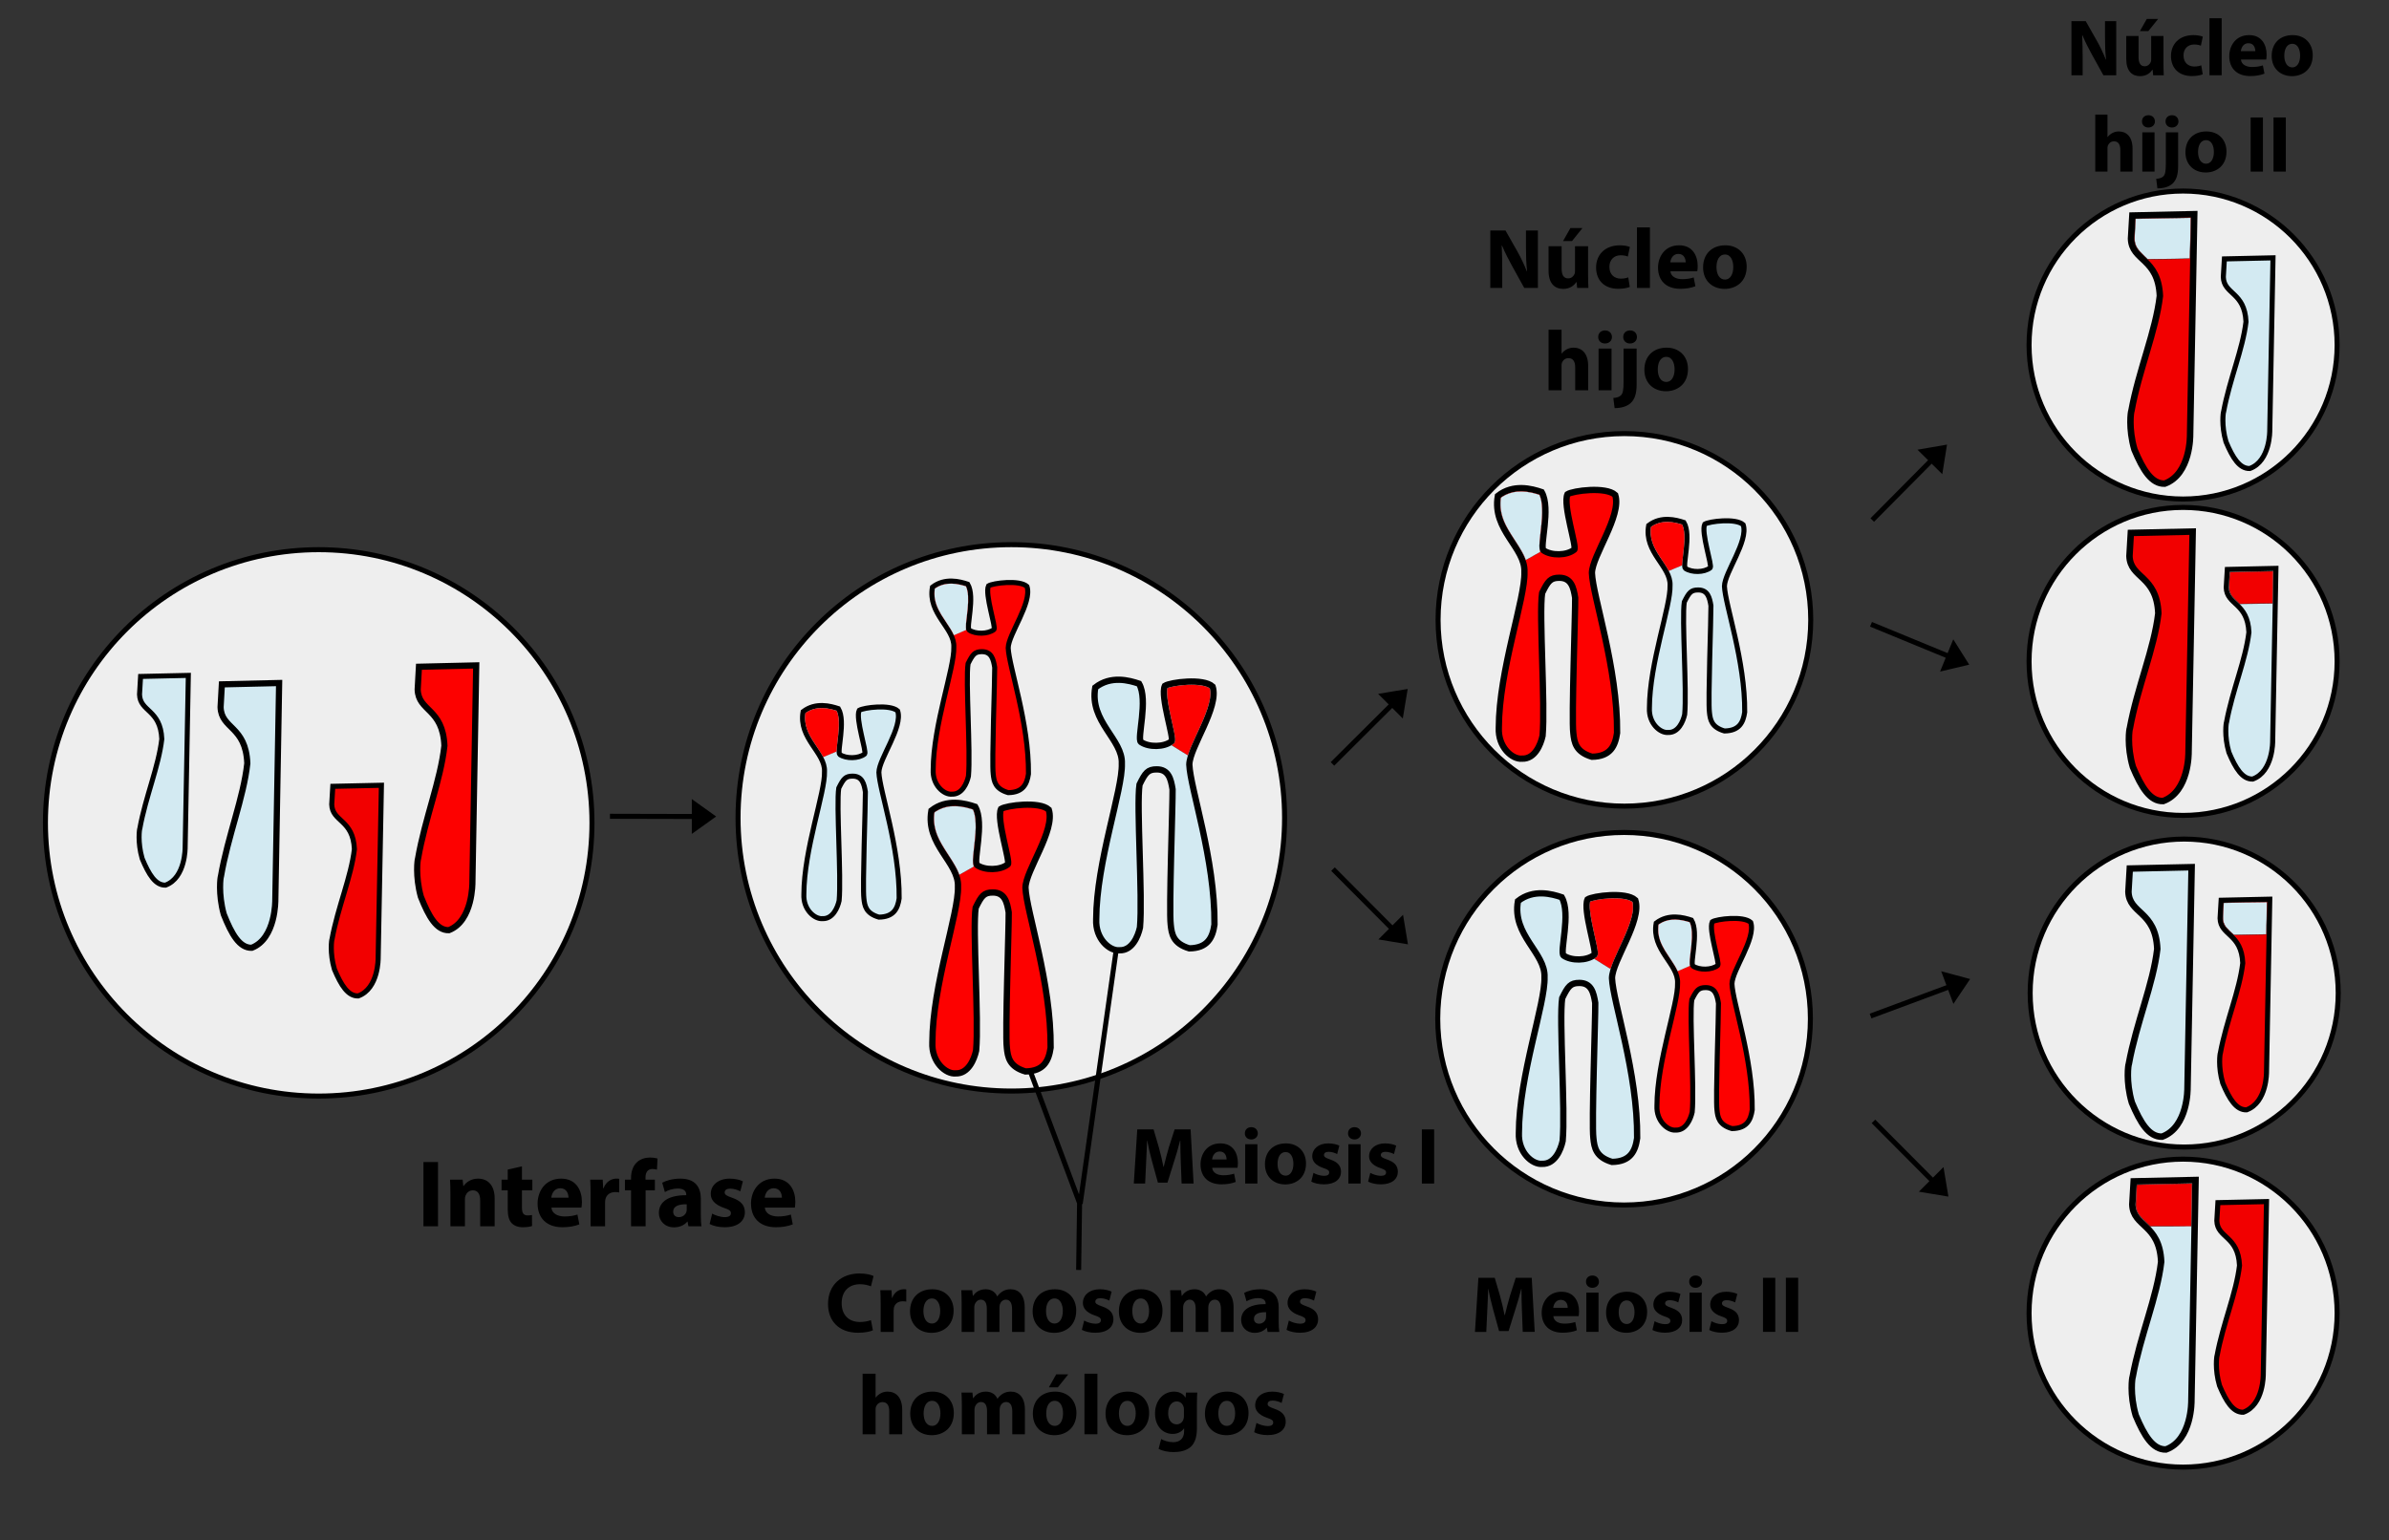 <?xml version="1.0" encoding="utf-8"?>
<!-- Generator: Adobe Illustrator 16.0.0, SVG Export Plug-In . SVG Version: 6.00 Build 0)  -->
<!DOCTYPE svg PUBLIC "-//W3C//DTD SVG 1.1//EN" "http://www.w3.org/Graphics/SVG/1.1/DTD/svg11.dtd">
<svg version="1.1"
	 id="svg2" xmlns:cc="http://creativecommons.org/ns#" xmlns:rdf="http://www.w3.org/1999/02/22-rdf-syntax-ns#" xmlns:svg="http://www.w3.org/2000/svg" xmlns:sodipodi="http://sodipodi.sourceforge.net/DTD/sodipodi-0.dtd" xmlns:inkscape="http://www.inkscape.org/namespaces/inkscape" xmlns:dc="http://purl.org/dc/elements/1.1/" sodipodi:docname="Meiosis_Overview.svg" inkscape:version="0.48+devel r9797" sodipodi:version="0.32" inkscape:output_extension="org.inkscape.output.svg.inkscape"
	 xmlns="http://www.w3.org/2000/svg" xmlns:xlink="http://www.w3.org/1999/xlink" x="0px" y="0px" width="476px" height="307px"
	 viewBox="-6.5 -5 476 307" enable-background="new -6.5 -5 476 307" xml:space="preserve">
<rect x="-6.5" y="-5" width="476" height="307" fill="#333333" stroke="none"/>
<defs>
	
	
		<inkscape:perspective  id="perspective9" inkscape:vp_y="0 : 1000 : 0" inkscape:vp_x="0 : 526.18109 : 1" sodipodi:type="inkscape:persp3d" inkscape:vp_z="744.09448 : 526.18109 : 1" inkscape:persp3d-origin="372.04724 : 350.78739 : 1">
		</inkscape:perspective>
	
		<inkscape:perspective  id="perspective3521" inkscape:vp_y="0 : 1000 : 0" inkscape:vp_x="0 : 526.18109 : 1" sodipodi:type="inkscape:persp3d" inkscape:vp_z="744.09448 : 526.18109 : 1" inkscape:persp3d-origin="372.04724 : 350.78739 : 1">
		</inkscape:perspective>
</defs>
<sodipodi:namedview  id="base" inkscape:guide-bbox="true" inkscape:current-layer="svg2" inkscape:window-y="26" inkscape:window-x="601" inkscape:pageopacity="0" inkscape:pageshadow="2" inkscape:window-width="1114" inkscape:window-height="936" showguides="true" inkscape:cy="134.03593" inkscape:cx="229.255" inkscape:zoom="1.9347826" showgrid="false" pagecolor="#ffffff" bordercolor="#666666" borderopacity="1.0" objecttolerance="10.0" gridtolerance="10.0" guidetolerance="10.0" inkscape:window-maximized="0">
	</sodipodi:namedview>
<path id="path2384" sodipodi:type="arc" sodipodi:ry="50.101105" sodipodi:rx="48.621323" sodipodi:cy="175.05699" sodipodi:cx="67.224266" fill="#EEEEEE" stroke="#000000" d="
	M111.448,159c0,30.071-24.377,54.448-54.448,54.448S2.552,189.071,2.552,159c0-30.071,24.377-54.448,54.448-54.448
	S111.448,128.929,111.448,159z"/>
<path id="path3158" sodipodi:type="arc" sodipodi:ry="50.101105" sodipodi:rx="48.621323" sodipodi:cy="175.05699" sodipodi:cx="67.224266" fill="#EEEEEE" stroke="#000000" d="
	M249.448,158c0,30.071-24.377,54.448-54.448,54.448c-30.071,0-54.448-24.377-54.448-54.448c0-30.071,24.377-54.448,54.448-54.448
	C225.071,103.552,249.448,127.929,249.448,158z"/>
<path id="path3160" sodipodi:nodetypes="ccccccccc" fill="#D3EAF2" stroke="#000000" d="M21.51,129.818l9.513-0.211l-0.634,34.247
	c0,0,0.106,6.077-3.911,7.557c-2.008,0.053-3.33-2.113-4.651-5.285c-0.955-3.279-0.528-5.972-0.476-5.972
	c1.178-6.447,3.752-12.366,4.387-17.863c-0.254-5.923-4.334-5.391-4.439-8.879L21.51,129.818z"/>
<path id="path3162" sodipodi:nodetypes="ccccccccc" fill="#F20000" stroke="#000000" stroke-width="1.011" d="M59.81,151.718
	l9.685-0.212l-0.646,34.396c0,0,0.108,6.105-3.981,7.592c-2.044,0.053-3.389-2.124-4.734-5.309
	c-0.972-3.295-0.538-5.998-0.484-5.998c1.199-6.477,3.82-12.422,4.466-17.942c-0.259-5.949-4.412-5.414-4.52-8.917L59.81,151.718z"
	/>
<path id="path3164" sodipodi:nodetypes="ccccccccc" fill="#FD0100" stroke="#000000" stroke-width="1.23" d="M76.974,127.882
	l11.411-0.267l-0.761,43.229c0,0,0.127,7.672-4.691,9.54c-2.409,0.066-3.994-2.669-5.579-6.671c-1.146-4.141-0.634-7.539-0.57-7.539
	c1.413-8.139,4.501-15.61,5.262-22.548c-0.305-7.477-5.198-6.805-5.325-11.208L76.974,127.882z"/>
<path id="path3166" sodipodi:nodetypes="ccccccccc" fill="#D3EAF2" stroke="#000000" stroke-width="1.23" d="M37.705,131.393
	l11.411-0.267l-0.761,43.229c0,0,0.127,7.671-4.691,9.539c-2.409,0.066-3.994-2.668-5.579-6.671
	c-1.146-4.142-0.634-7.538-0.571-7.538c1.413-8.139,4.501-15.611,5.262-22.549c-0.305-7.477-5.198-6.804-5.325-11.207
	L37.705,131.393z"/>
<g id="g3334">
	<path id="path3198" sodipodi:nodetypes="cccscccccccccccccc" fill="#D3EAF2" stroke="#000000" d="M153.516,136.829
		c2.487-1.918,5.456-1.121,7.026-0.598c1.524,2.581-0.374,8.615,0.299,9.156c1.271,0.859,3.737,0.822,4.933-0.111
		c0.471-0.369-1.868-7.063-1.083-8.708c0.896-0.559,6.166-1.233,7.661,0.112c1.08,3.259-3.699,9.535-3.737,12.258
		c0.135,3.674,4.148,14.873,4.036,25.112c-0.299,2.038-1.084,3.699-4.036,3.737c-2.577-0.748-2.84-2.242-2.99-3.737
		c-0.289-2.206,0.336-19.059,0.299-21.227c-0.262-1.614-0.635-3.139-2.542-3.139c-1.428,0-1.831,0.522-2.765,2.392
		c-0.508,3.318,0.523,17.564,0.075,22.422c-0.312,1.405-1.271,3.662-3.289,3.588c-1.566,0.154-3.887-1.794-3.737-4.858
		c0.021-8.995,4.26-20.329,4.111-24.44C157.967,144.966,152.544,142.21,153.516,136.829z"/>
	<path id="path3291" fill="#FD0100" stroke="#000000" stroke-width="0.019" d="M157.486,145.791
		c-0.024-0.044-0.102-0.18-0.172-0.304c-0.184-0.325-0.492-0.808-1.124-1.758c-0.815-1.225-1.092-1.677-1.407-2.296
		c-0.733-1.441-0.997-2.776-0.82-4.148c0.024-0.188,0.006-0.165,0.25-0.32c0.72-0.459,1.528-0.733,2.391-0.811
		c0.356-0.032,1.031-0.028,1.364,0.008c0.679,0.074,1.38,0.226,2.111,0.458l0.112,0.036l0.078,0.184
		c0.278,0.656,0.404,1.668,0.361,2.895c-0.03,0.842-0.068,1.275-0.252,2.867c-0.153,1.323-0.157,1.358-0.184,1.8l-0.022,0.371
		l-1.314,0.549c-0.723,0.303-1.317,0.551-1.321,0.551S157.511,145.834,157.486,145.791L157.486,145.791z"/>
</g>
<g id="g3329">
	<g id="g3210" transform="translate(-28.7,-0.747)">
		<path id="path3202" sodipodi:nodetypes="cccscccccccccccccc" fill="#D3EAF2" stroke="#000000" stroke-width="1.255" d="
			M240.428,132.765c3.087-2.435,6.772-1.423,8.721-0.759c1.891,3.275-0.464,10.936,0.371,11.622
			c1.577,1.091,4.639,1.044,6.123-0.142c0.585-0.467-2.319-8.966-1.345-11.053c1.113-0.71,7.653-1.566,9.509,0.142
			c1.34,4.137-4.592,12.104-4.638,15.56c0.167,4.664,5.148,18.88,5.009,31.878c-0.371,2.588-1.346,4.696-5.009,4.744
			c-3.199-0.949-3.525-2.847-3.711-4.744c-0.359-2.801,0.417-24.193,0.371-26.944c-0.325-2.05-0.789-3.985-3.154-3.985
			c-1.772,0-2.273,0.664-3.432,3.037c-0.63,4.213,0.649,22.295,0.092,28.462c-0.386,1.784-1.577,4.649-4.082,4.554
			c-1.944,0.197-4.824-2.276-4.639-6.166c0.025-11.42,5.288-25.807,5.103-31.024C245.952,143.094,239.222,139.596,240.428,132.765z"
			/>
	</g>
	<path id="path3311" fill="#FD0100" stroke="#000000" stroke-width="0.031" d="M228.547,144.523l-1.602-1.004l0.232-0.16
		c0.456-0.315,0.548-0.619,0.442-1.458c-0.074-0.582-0.222-1.315-0.735-3.625c-0.642-2.894-0.88-4.475-0.834-5.526
		c0.025-0.578,0.032-0.596,0.242-0.668c0.262-0.09,0.85-0.234,1.248-0.306c2.379-0.427,5.024-0.387,6.354,0.096
		c0.309,0.112,0.637,0.294,0.658,0.365c0.098,0.331,0.127,1.302,0.055,1.773c-0.182,1.176-0.537,2.353-1.201,3.987
		c-0.313,0.767-0.57,1.349-1.398,3.153c-1.025,2.239-1.486,3.325-1.738,4.102c-0.049,0.15-0.096,0.273-0.104,0.273
		C230.157,145.527,229.429,145.075,228.547,144.523L228.547,144.523z"/>
</g>
<g id="g3325">
	<path id="path3204" sodipodi:nodetypes="cccscccccccccccccc" fill="#FD0100" stroke="#000000" stroke-width="1.255" d="
		M179.083,156.553c3.086-2.436,6.772-1.423,8.72-0.759c1.892,3.275-0.464,10.937,0.371,11.622c1.577,1.091,4.639,1.044,6.123-0.143
		c0.585-0.467-2.319-8.965-1.345-11.053c1.113-0.71,7.654-1.565,9.509,0.143c1.339,4.137-4.592,12.104-4.639,15.56
		c0.167,4.663,5.149,18.88,5.01,31.878c-0.371,2.588-1.345,4.696-5.01,4.744c-3.198-0.949-3.525-2.847-3.711-4.744
		c-0.359-2.801,0.418-24.193,0.371-26.944c-0.325-2.05-0.789-3.985-3.154-3.985c-1.772,0-2.272,0.664-3.432,3.036
		c-0.63,4.214,0.649,22.296,0.093,28.463c-0.387,1.783-1.577,4.649-4.082,4.554c-1.944,0.197-4.824-2.277-4.639-6.166
		c0.025-11.42,5.288-25.807,5.103-31.025C184.606,166.882,177.877,163.384,179.083,156.553z"/>
	<path id="path3315" fill="#D3EAF2" stroke="#000000" stroke-width="0.031" d="M184.612,169.273
		c-0.019-0.049-0.069-0.18-0.112-0.292c-0.297-0.782-0.919-1.878-1.994-3.516c-1.219-1.856-1.805-2.882-2.212-3.875
		c-0.574-1.398-0.802-2.797-0.679-4.165c0.05-0.549,0.031-0.512,0.358-0.723c0.82-0.531,1.831-0.887,2.861-1.004
		c0.46-0.053,1.421-0.045,1.906,0.016c0.752,0.094,1.58,0.275,2.275,0.5c0.336,0.109,0.352,0.118,0.398,0.229
		c0.299,0.714,0.432,1.428,0.483,2.601c0.054,1.214-0.011,2.224-0.317,4.938c-0.265,2.339-0.281,3.063-0.083,3.554
		c0.036,0.09,0.06,0.17,0.053,0.177s-0.618,0.353-1.357,0.769c-0.739,0.417-1.39,0.785-1.445,0.818l-0.102,0.063L184.612,169.273z"
		/>
</g>
<g id="g3321">
	<path id="path3200" sodipodi:nodetypes="cccscccccccccccccc" fill="#FD0100" stroke="#000000" d="M179.284,112.021
		c2.487-1.918,5.456-1.121,7.025-0.598c1.524,2.58-0.374,8.615,0.299,9.156c1.271,0.859,3.737,0.822,4.933-0.112
		c0.471-0.368-1.869-7.063-1.084-8.707c0.896-0.56,6.167-1.233,7.661,0.112c1.079,3.259-3.7,9.536-3.737,12.257
		c0.135,3.674,4.148,14.874,4.036,25.113c-0.299,2.038-1.083,3.699-4.036,3.736c-2.577-0.747-2.84-2.242-2.99-3.736
		c-0.29-2.207,0.336-19.059,0.299-21.227c-0.262-1.614-0.635-3.139-2.541-3.139c-1.428,0-1.831,0.523-2.766,2.392
		c-0.507,3.319,0.523,17.564,0.075,22.421c-0.311,1.406-1.271,3.663-3.289,3.588c-1.566,0.155-3.886-1.793-3.737-4.857
		c0.021-8.996,4.26-20.33,4.111-24.44C183.734,120.158,178.313,117.402,179.284,112.021z"/>
	<path id="path3319" fill="#D3EAF2" stroke="#000000" stroke-width="0.016" d="M183.452,121.387
		c-0.287-0.606-0.582-1.093-1.471-2.426c-0.861-1.292-1.137-1.744-1.459-2.39c-0.452-0.906-0.689-1.656-0.806-2.547
		c-0.041-0.31-0.04-1.135,0-1.463c0.016-0.13,0.034-0.244,0.039-0.252c0.005-0.009,0.091-0.068,0.189-0.133
		c1.442-0.945,3.262-1.113,5.445-0.503c0.163,0.045,0.359,0.103,0.436,0.127l0.139,0.044l0.059,0.136
		c0.394,0.91,0.485,2.339,0.281,4.434c-0.034,0.352-0.094,0.879-0.21,1.859c-0.115,0.969-0.125,1.102-0.125,1.609
		c-0.001,0.399,0.003,0.475,0.027,0.561c0.016,0.055,0.022,0.104,0.016,0.111c-0.016,0.014-2.423,1.063-2.439,1.063
		C183.566,121.617,183.512,121.514,183.452,121.387L183.452,121.387z"/>
</g>
<path id="path3382" sodipodi:type="arc" sodipodi:ry="50.101105" sodipodi:rx="48.621323" sodipodi:cy="175.05699" sodipodi:cx="67.224266" fill="#EEEEEE" stroke="#000000" d="
	M354.281,118.54c0,20.503-16.621,37.124-37.124,37.124s-37.124-16.621-37.124-37.124c0-20.503,16.621-37.124,37.124-37.124
	S354.281,98.036,354.281,118.54z"/>
<g id="g3338" transform="translate(168.474,-37.104)">
	<path id="path3340" sodipodi:nodetypes="cccscccccccccccccc" fill="#D3EAF2" stroke="#000000" d="M153.516,136.829
		c2.487-1.918,5.456-1.121,7.025-0.598c1.524,2.58-0.373,8.615,0.299,9.156c1.271,0.859,3.737,0.822,4.934-0.112
		c0.471-0.368-1.869-7.063-1.084-8.707c0.896-0.56,6.166-1.233,7.661,0.112c1.079,3.258-3.7,9.535-3.737,12.257
		c0.135,3.674,4.148,14.873,4.036,25.113c-0.299,2.038-1.084,3.699-4.036,3.737c-2.576-0.748-2.84-2.242-2.99-3.737
		c-0.289-2.207,0.337-19.059,0.3-21.227c-0.262-1.614-0.636-3.139-2.542-3.139c-1.428,0-1.83,0.523-2.765,2.392
		c-0.508,3.318,0.522,17.563,0.075,22.422c-0.313,1.405-1.271,3.662-3.289,3.587c-1.566,0.155-3.887-1.793-3.736-4.858
		c0.02-8.996,4.26-20.33,4.109-24.44C157.967,144.966,152.545,142.21,153.516,136.829z"/>
	<path id="path3342" fill="#FD0100" stroke="#000000" stroke-width="0.019" d="M157.487,145.791
		c-0.025-0.044-0.103-0.181-0.172-0.304c-0.184-0.325-0.492-0.808-1.125-1.758c-0.814-1.225-1.092-1.677-1.406-2.296
		c-0.733-1.441-0.997-2.776-0.82-4.148c0.025-0.188,0.007-0.165,0.25-0.32c0.721-0.459,1.528-0.733,2.392-0.812
		c0.356-0.032,1.03-0.028,1.364,0.008c0.679,0.074,1.379,0.226,2.111,0.458l0.111,0.035l0.078,0.185
		c0.279,0.656,0.404,1.668,0.361,2.895c-0.029,0.842-0.067,1.275-0.252,2.867c-0.153,1.323-0.156,1.357-0.184,1.8l-0.021,0.371
		l-1.314,0.549c-0.723,0.302-1.317,0.549-1.321,0.549S157.511,145.835,157.487,145.791L157.487,145.791z"/>
</g>
<path id="path3384" sodipodi:type="arc" sodipodi:ry="50.101105" sodipodi:rx="48.621323" sodipodi:cy="175.05699" sodipodi:cx="67.224266" fill="#EEEEEE" stroke="#000000" d="
	M354.214,198.033c0,20.504-16.621,37.125-37.124,37.125s-37.124-16.621-37.124-37.125c0-20.502,16.621-37.123,37.124-37.123
	S354.214,177.531,354.214,198.033z"/>
<g id="g3344" transform="translate(144.206,66.954)">
	<path id="path3346" sodipodi:nodetypes="cccscccccccccccccc" fill="#FD0100" stroke="#000000" d="M179.284,112.021
		c2.487-1.919,5.456-1.121,7.025-0.599c1.524,2.58-0.373,8.615,0.299,9.156c1.271,0.859,3.737,0.822,4.934-0.112
		c0.471-0.368-1.869-7.063-1.084-8.707c0.896-0.56,6.166-1.233,7.661,0.112c1.079,3.258-3.7,9.535-3.737,12.258
		c0.135,3.674,4.148,14.873,4.036,25.112c-0.299,2.038-1.084,3.699-4.036,3.737c-2.576-0.748-2.84-2.242-2.99-3.737
		c-0.289-2.206,0.337-19.06,0.3-21.227c-0.262-1.614-0.636-3.14-2.542-3.14c-1.428,0-1.83,0.523-2.765,2.393
		c-0.508,3.318,0.522,17.563,0.075,22.422c-0.313,1.404-1.271,3.662-3.289,3.588c-1.566,0.154-3.887-1.794-3.737-4.858
		c0.021-8.995,4.261-20.329,4.11-24.44C183.735,120.158,178.312,117.403,179.284,112.021z"/>
	<path id="path3348" fill="#D3EAF2" stroke="#000000" stroke-width="0.016" d="M183.452,121.387
		c-0.287-0.606-0.582-1.093-1.471-2.426c-0.861-1.293-1.137-1.745-1.459-2.391c-0.453-0.906-0.689-1.656-0.807-2.547
		c-0.041-0.311-0.041-1.135,0-1.464c0.017-0.13,0.034-0.243,0.039-0.252c0.006-0.009,0.091-0.068,0.189-0.133
		c1.443-0.944,3.262-1.112,5.445-0.503c0.164,0.045,0.359,0.103,0.436,0.127l0.14,0.045l0.059,0.135
		c0.394,0.91,0.485,2.34,0.281,4.436c-0.034,0.352-0.094,0.879-0.21,1.859c-0.115,0.969-0.125,1.101-0.126,1.609
		c-0.001,0.398,0.003,0.474,0.028,0.561c0.016,0.055,0.021,0.104,0.016,0.11c-0.017,0.015-2.424,1.063-2.439,1.063
		C183.566,121.618,183.512,121.513,183.452,121.387L183.452,121.387z"/>
</g>
<g id="g3350" transform="translate(112.864,-62.722)">
	<path id="path3352" sodipodi:nodetypes="cccscccccccccccccc" fill="#FD0100" stroke="#000000" stroke-width="1.255" d="
		M179.083,156.553c3.087-2.435,6.772-1.423,8.721-0.759c1.892,3.275-0.464,10.936,0.371,11.622c1.577,1.091,4.638,1.044,6.122-0.142
		c0.586-0.467-2.318-8.966-1.345-11.053c1.112-0.71,7.653-1.565,9.509,0.143c1.34,4.136-4.592,12.104-4.639,15.559
		c0.168,4.664,5.149,18.88,5.01,31.878c-0.371,2.587-1.345,4.697-5.01,4.744c-3.198-0.949-3.525-2.846-3.711-4.744
		c-0.359-2.8,0.418-24.193,0.371-26.944c-0.324-2.049-0.788-3.985-3.154-3.985c-1.771,0-2.272,0.664-3.432,3.036
		c-0.631,4.213,0.649,22.295,0.093,28.462c-0.387,1.784-1.577,4.649-4.082,4.554c-1.944,0.196-4.824-2.277-4.639-6.167
		c0.025-11.419,5.288-25.806,5.103-31.024C184.607,166.882,177.877,163.384,179.083,156.553z"/>
	<path id="path3354" fill="#D3EAF2" stroke="#000000" stroke-width="0.031" d="M184.612,169.273
		c-0.019-0.049-0.069-0.18-0.112-0.292c-0.297-0.783-0.918-1.878-1.994-3.516c-1.219-1.856-1.805-2.882-2.213-3.875
		c-0.573-1.398-0.801-2.797-0.678-4.165c0.049-0.549,0.031-0.511,0.357-0.723c0.82-0.531,1.832-0.886,2.861-1.003
		c0.461-0.053,1.422-0.045,1.906,0.015c0.752,0.094,1.58,0.275,2.275,0.5c0.336,0.108,0.353,0.118,0.398,0.229
		c0.299,0.713,0.432,1.428,0.484,2.6c0.053,1.214-0.012,2.224-0.318,4.938c-0.264,2.339-0.281,3.064-0.082,3.554
		c0.036,0.09,0.061,0.169,0.053,0.176s-0.618,0.353-1.357,0.769c-0.738,0.417-1.389,0.785-1.445,0.818l-0.102,0.062L184.612,169.273
		z"/>
</g>
<g id="g3356" transform="translate(84.219,42.563)">
	<g id="g3358" transform="translate(-28.7,-0.747)">
		<path id="path3360" sodipodi:nodetypes="cccscccccccccccccc" fill="#D3EAF2" stroke="#000000" stroke-width="1.255" d="
			M240.428,132.766c3.087-2.436,6.772-1.423,8.721-0.759c1.892,3.275-0.464,10.936,0.371,11.621
			c1.577,1.092,4.638,1.045,6.122-0.142c0.586-0.468-2.318-8.966-1.345-11.054c1.112-0.709,7.653-1.564,9.509,0.143
			c1.34,4.137-4.592,12.104-4.639,15.561c0.168,4.663,5.149,18.88,5.01,31.877c-0.371,2.588-1.345,4.697-5.01,4.744
			c-3.198-0.949-3.525-2.846-3.711-4.744c-0.359-2.8,0.418-24.192,0.371-26.943c-0.324-2.05-0.788-3.985-3.154-3.985
			c-1.771,0-2.272,0.664-3.432,3.036c-0.631,4.213,0.649,22.295,0.093,28.463c-0.387,1.783-1.577,4.648-4.082,4.554
			c-1.944,0.196-4.824-2.277-4.639-6.167c0.025-11.419,5.288-25.807,5.103-31.024C245.952,143.095,239.222,139.597,240.428,132.766z
			"/>
	</g>
	<path id="path3362" fill="#FD0100" stroke="#000000" stroke-width="0.031" d="M228.547,144.523l-1.602-1.004l0.232-0.16
		c0.455-0.314,0.548-0.619,0.441-1.457c-0.074-0.582-0.223-1.314-0.734-3.625c-0.643-2.894-0.881-4.475-0.835-5.525
		c0.025-0.578,0.032-0.597,0.242-0.669c0.262-0.09,0.851-0.233,1.248-0.306c2.379-0.427,5.024-0.387,6.354,0.096
		c0.309,0.113,0.637,0.295,0.658,0.365c0.098,0.332,0.127,1.303,0.055,1.773c-0.182,1.176-0.537,2.354-1.201,3.987
		c-0.313,0.767-0.57,1.349-1.398,3.153c-1.025,2.238-1.486,3.325-1.738,4.102c-0.049,0.15-0.096,0.273-0.104,0.273
		S229.429,145.076,228.547,144.523L228.547,144.523z"/>
</g>
<path id="path3368" sodipodi:nodetypes="ccccc" fill="none" stroke="#000000" d="M198.668,208.182l9.934,26.588l-0.188,13.332
	 M208.729,234.9l7.146-50.4"/>
<path id="path3472" sodipodi:type="arc" sodipodi:ry="50.101105" sodipodi:rx="48.621323" sodipodi:cy="175.05699" sodipodi:cx="67.224266" fill="#EEEEEE" stroke="#000000" d="
	M459.161,126.82c0,16.949-13.74,30.689-30.689,30.689c-16.948,0-30.688-13.74-30.688-30.689s13.74-30.689,30.688-30.689
	C445.421,96.131,459.161,109.871,459.161,126.82z"/>
<path id="path3402" sodipodi:nodetypes="ccccccccc" inkscape:connector-curvature="0" fill="#F20000" stroke="#000000" stroke-width="1.29" d="
	M418.061,101.214l12.322-0.271l-0.821,43.999c0,0,0.137,7.808-5.066,9.709c-2.602,0.067-4.313-2.716-6.024-6.79
	c-1.236-4.214-0.684-7.672-0.615-7.672c1.525-8.284,4.86-15.889,5.682-22.95c-0.329-7.61-5.613-6.926-5.75-11.407L418.061,101.214z"
	/>
<path id="path3468" sodipodi:type="arc" sodipodi:ry="50.101105" sodipodi:rx="48.621323" sodipodi:cy="175.05699" sodipodi:cx="67.224266" fill="#EEEEEE" stroke="#000000" d="
	M459.161,256.708c0,16.949-13.74,30.688-30.689,30.688c-16.948,0-30.688-13.739-30.688-30.688s13.74-30.689,30.688-30.689
	C445.421,226.019,459.161,239.759,459.161,256.708z"/>
<path id="path3404" sodipodi:nodetypes="ccccccccc" inkscape:connector-curvature="0" fill="#F20000" stroke="#000000" stroke-width="1.011" d="
	M435.411,234.689l9.685-0.212l-0.646,34.397c0,0,0.107,6.104-3.981,7.59c-2.045,0.054-3.39-2.123-4.735-5.308
	c-0.972-3.295-0.537-5.999-0.483-5.999c1.198-6.475,3.819-12.42,4.465-17.941c-0.259-5.949-4.411-5.414-4.519-8.918L435.411,234.689
	z"/>
<path id="path3466" sodipodi:type="arc" sodipodi:ry="50.101105" sodipodi:rx="48.621323" sodipodi:cy="175.05699" sodipodi:cx="67.224266" fill="#EEEEEE" stroke="#000000" d="
	M459.38,192.916c0,16.949-13.74,30.689-30.688,30.689c-16.949,0-30.689-13.74-30.689-30.689s13.74-30.689,30.689-30.689
	C445.64,162.227,459.38,175.967,459.38,192.916z"/>
<path id="path3406" sodipodi:nodetypes="ccccccccc" inkscape:connector-curvature="0" fill="#D3EAF2" stroke="#000000" stroke-width="1.29" d="
	M417.853,168.102l12.322-0.271l-0.821,44c0,0,0.137,7.808-5.065,9.709c-2.602,0.068-4.313-2.716-6.024-6.79
	c-1.238-4.214-0.686-7.673-0.617-7.673c1.526-8.283,4.861-15.889,5.683-22.949c-0.329-7.611-5.613-6.926-5.751-11.408
	L417.853,168.102z"/>
<path id="path3470" sodipodi:type="arc" sodipodi:ry="50.101105" sodipodi:rx="48.621323" sodipodi:cy="175.05699" sodipodi:cx="67.224266" fill="#EEEEEE" stroke="#000000" d="
	M459.161,63.764c0,16.949-13.74,30.689-30.689,30.689c-16.948,0-30.688-13.74-30.688-30.689s13.74-30.689,30.688-30.689
	C445.421,33.075,459.161,46.815,459.161,63.764z"/>
<path id="path3408" sodipodi:nodetypes="ccccccccc" inkscape:connector-curvature="0" fill="#D3EAF2" stroke="#000000" stroke-width="1.011" d="
	M436.703,46.6l9.685-0.212l-0.646,34.397c0,0,0.107,6.104-3.981,7.591c-2.045,0.053-3.39-2.124-4.734-5.308
	c-0.973-3.295-0.538-5.999-0.484-5.999c1.199-6.476,3.819-12.421,4.466-17.941c-0.26-5.95-4.412-5.415-4.52-8.918L436.703,46.6
	L436.703,46.6z"/>
<g id="g3430" transform="translate(0,-126)">
	
		<path id="path3410" sodipodi:nodetypes="ccccccccc" inkscape:connector-curvature="0" fill="#F20000" stroke="#000000" stroke-width="1.29" d="
		M418.369,163.956l12.323-0.271l-0.822,43.999c0,0,0.138,7.808-5.065,9.709c-2.602,0.068-4.313-2.716-6.024-6.79
		c-1.237-4.214-0.685-7.672-0.616-7.672c1.525-8.284,4.86-15.889,5.682-22.95c-0.329-7.61-5.613-6.926-5.75-11.407L418.369,163.956z
		"/>
	<path id="path3428" inkscape:connector-curvature="0" fill="#D3EAF2" stroke="#000000" stroke-width="0.065" d="M420.55,171.838
		c-1.157-1.131-1.541-1.737-1.708-2.699c-0.064-0.367-0.057-0.818,0.039-2.502l0.118-2.053l0.521,0.002
		c0.287,0.001,2.753-0.047,5.481-0.107c2.727-0.06,4.97-0.097,4.984-0.083c0.059,0.061-0.127,8.067-0.188,8.123
		c-0.037,0.034-1.843,0.078-4.233,0.102l-4.169,0.042L420.55,171.838L420.55,171.838z"/>
</g>
<g id="g3442" transform="translate(0,-126)">
	
		<path id="path3434" sodipodi:nodetypes="ccccccccc" inkscape:connector-curvature="0" fill="#D3EAF2" stroke="#000000" stroke-width="1.011" d="
		M437.284,234.493l9.685-0.212l-0.646,34.397c0,0,0.107,6.104-3.981,7.591c-2.044,0.054-3.39-2.123-4.734-5.308
		c-0.973-3.295-0.538-5.998-0.484-5.998c1.199-6.476,3.82-12.421,4.466-17.942c-0.259-5.95-4.412-5.415-4.52-8.918L437.284,234.493z
		"/>
	<path id="path3440" inkscape:connector-curvature="0" fill="#F20000" stroke="#000000" stroke-width="0.065" d="M438.957,240.594
		c-0.647-0.635-0.811-0.834-1.008-1.241c-0.336-0.69-0.363-0.987-0.254-2.764c0.052-0.843,0.101-1.54,0.11-1.55
		c0.026-0.028,8.574-0.219,8.601-0.192c0.023,0.023-0.1,6.402-0.123,6.418c-0.006,0.004-1.483,0.025-3.283,0.046l-3.271,0.039
		L438.957,240.594z"/>
</g>
<g id="g3452" transform="translate(0,130)">
	
		<path id="path3446" sodipodi:nodetypes="ccccccccc" inkscape:connector-curvature="0" fill="#D3EAF2" stroke="#000000" stroke-width="1.29" d="
		M418.628,100.447l12.322-0.271l-0.821,43.999c0,0,0.137,7.809-5.065,9.71c-2.602,0.068-4.313-2.717-6.024-6.79
		c-1.238-4.215-0.686-7.673-0.617-7.673c1.526-8.283,4.861-15.889,5.683-22.95c-0.329-7.61-5.614-6.926-5.751-11.407
		L418.628,100.447z"/>
	<path id="path3450" inkscape:connector-curvature="0" fill="#F20000" stroke="#000000" stroke-width="0.065" d="M420.939,108.447
		c-1.26-1.231-1.615-1.758-1.814-2.688c-0.089-0.417-0.088-0.657,0.016-2.54l0.115-2.08l0.393-0.033
		c0.472-0.039,10.573-0.25,10.6-0.221c0.015,0.016-0.141,8.433-0.156,8.5c-0.002,0.01-1.843,0.016-4.091,0.016h-4.086
		L420.939,108.447L420.939,108.447z"/>
</g>
<g id="g3462" transform="translate(0,130)">
	
		<path id="path3456" sodipodi:nodetypes="ccccccccc" inkscape:connector-curvature="0" fill="#F20000" stroke="#000000" stroke-width="1.011" d="
		M436.058,44.42l9.684-0.212l-0.646,34.397c0,0,0.108,6.104-3.981,7.59c-2.044,0.054-3.39-2.123-4.734-5.308
		c-0.973-3.295-0.538-5.999-0.484-5.999c1.199-6.475,3.82-12.421,4.466-17.941c-0.259-5.949-4.412-5.414-4.52-8.918L436.058,44.42z"
		/>
	<path id="path3460" inkscape:connector-curvature="0" fill="#D3EAF2" stroke="#000000" stroke-width="0.065" d="M437.763,50.568
		c-0.68-0.667-0.846-0.869-1.042-1.272c-0.335-0.687-0.369-1.021-0.266-2.612c0.048-0.746,0.089-1.445,0.091-1.555l0.003-0.199
		l4.298-0.085c2.363-0.047,4.312-0.071,4.329-0.054c0.032,0.032-0.088,6.395-0.122,6.428c-0.01,0.01-1.396,0.034-3.082,0.055
		c-1.686,0.02-3.141,0.048-3.232,0.062C438.598,51.356,438.445,51.236,437.763,50.568L437.763,50.568L437.763,50.568z"/>
</g>
<path id="path3478" sodipodi:nodetypes="cccccc" stroke="#000000" d="M135.334,157.727l-3.496,2.5v-5L135.334,157.727z
	 M115.032,157.687l16.806,0.04"/>
<path id="path3487" sodipodi:nodetypes="cccccc" stroke="#000000" d="M273.422,182.6l-4.239-0.705l3.535-3.535L273.422,182.6z
	 M259.094,168.216l11.856,11.911"/>
<path id="path3489" sodipodi:nodetypes="cccccc" stroke="#000000" d="M273.371,132.917l-0.703,4.24l-3.536-3.536L273.371,132.917z
	 M258.988,147.246l11.911-11.856"/>
<path id="path3491" sodipodi:nodetypes="cccccc" stroke="#000000" d="M385.065,127.146l-4.183,0.99l1.894-4.628L385.065,127.146z
	 M366.289,119.422l15.541,6.399"/>
<path id="path3493" sodipodi:nodetypes="cccccc" stroke="#000000" d="M380.831,84.222l-0.677,4.245l-3.559-3.513L380.831,84.222z
	 M366.54,98.643l11.835-11.933"/>
<path id="path3495" sodipodi:nodetypes="cccccc" stroke="#000000" d="M381.107,232.877l-4.239-0.704l3.535-3.536L381.107,232.877z
	 M366.779,218.494l11.856,11.911"/>
<path id="path3497" sodipodi:nodetypes="cccccc" stroke="#000000" d="M385.234,190.422l-2.398,3.566l-1.752-4.683L385.234,190.422z
	 M366.205,197.498l15.754-5.851"/>
<g>
	<path d="M80.775,226.596V239.4h-2.906v-12.805H80.775z"/>
	<path d="M83.246,233.074c0-1.158-0.038-2.146-0.076-2.963h2.507l0.133,1.272h0.057c0.38-0.589,1.33-1.481,2.869-1.481
		c1.9,0,3.325,1.254,3.325,3.988v5.51h-2.888v-5.148c0-1.197-0.418-2.014-1.463-2.014c-0.798,0-1.272,0.551-1.463,1.083
		c-0.076,0.171-0.114,0.456-0.114,0.722v5.357h-2.888V233.074z"/>
	<path d="M97.495,227.451v2.66h2.071v2.127h-2.071v3.363c0,1.12,0.266,1.633,1.14,1.633c0.361,0,0.646-0.037,0.855-0.076
		l0.019,2.186c-0.38,0.152-1.063,0.246-1.88,0.246c-0.931,0-1.71-0.322-2.166-0.797c-0.532-0.551-0.798-1.444-0.798-2.755v-3.8
		H93.43v-2.127h1.235v-2.014L97.495,227.451z"/>
	<path d="M103.366,235.677c0.095,1.196,1.273,1.767,2.622,1.767c0.988,0,1.786-0.133,2.565-0.379l0.38,1.956
		c-0.95,0.38-2.109,0.569-3.363,0.569c-3.153,0-4.958-1.823-4.958-4.73c0-2.355,1.463-4.957,4.692-4.957
		c3.001,0,4.141,2.336,4.141,4.635c0,0.494-0.057,0.931-0.095,1.14H103.366z M106.767,233.701c0-0.703-0.304-1.881-1.634-1.881
		c-1.216,0-1.71,1.102-1.786,1.881H106.767z"/>
	<path d="M111.176,233.17c0-1.368-0.038-2.262-0.076-3.059h2.488l0.095,1.709h0.076c0.475-1.349,1.615-1.918,2.507-1.918
		c0.266,0,0.399,0,0.608,0.037v2.717c-0.209-0.038-0.456-0.076-0.779-0.076c-1.064,0-1.786,0.57-1.976,1.463
		c-0.038,0.19-0.057,0.418-0.057,0.646v4.711h-2.888V233.17z"/>
	<path d="M119.231,239.4v-7.162h-1.216v-2.127h1.216v-0.361c0-1.121,0.342-2.355,1.178-3.115c0.722-0.685,1.729-0.932,2.564-0.932
		c0.646,0,1.14,0.076,1.539,0.19l-0.114,2.223c-0.247-0.076-0.551-0.134-0.931-0.134c-0.95,0-1.349,0.742-1.349,1.653v0.476h1.862
		v2.127h-1.843v7.162H119.231z"/>
	<path d="M130.668,239.4l-0.171-0.931h-0.057c-0.608,0.741-1.558,1.14-2.66,1.14c-1.88,0-3.001-1.367-3.001-2.85
		c0-2.412,2.166-3.571,5.452-3.553v-0.133c0-0.494-0.266-1.197-1.69-1.197c-0.95,0-1.957,0.324-2.565,0.703l-0.532-1.861
		c0.646-0.361,1.919-0.816,3.609-0.816c3.097,0,4.084,1.823,4.084,4.008v3.229c0,0.894,0.038,1.748,0.133,2.261H130.668z
		 M130.327,235.012c-1.52-0.019-2.698,0.342-2.698,1.463c0,0.741,0.494,1.102,1.14,1.102c0.722,0,1.311-0.475,1.5-1.063
		c0.038-0.151,0.057-0.323,0.057-0.493V235.012z"/>
	<path d="M135.4,236.873c0.532,0.324,1.634,0.703,2.489,0.703c0.874,0,1.235-0.304,1.235-0.778c0-0.476-0.285-0.703-1.368-1.063
		c-1.919-0.646-2.66-1.691-2.641-2.793c0-1.729,1.481-3.039,3.78-3.039c1.083,0,2.052,0.246,2.622,0.531l-0.513,1.994
		c-0.418-0.227-1.216-0.531-2.014-0.531c-0.703,0-1.102,0.285-1.102,0.76c0,0.438,0.361,0.665,1.501,1.064
		c1.767,0.607,2.507,1.5,2.526,2.868c0,1.729-1.368,3.001-4.027,3.001c-1.216,0-2.299-0.266-3.001-0.646L135.4,236.873z"/>
	<path d="M145.888,235.677c0.095,1.196,1.273,1.767,2.622,1.767c0.988,0,1.786-0.133,2.565-0.379l0.38,1.956
		c-0.95,0.38-2.109,0.569-3.363,0.569c-3.153,0-4.958-1.823-4.958-4.73c0-2.355,1.463-4.957,4.692-4.957
		c3.001,0,4.141,2.336,4.141,4.635c0,0.494-0.057,0.931-0.095,1.14H145.888z M149.289,233.701c0-0.703-0.304-1.881-1.634-1.881
		c-1.216,0-1.71,1.102-1.786,1.881H149.289z"/>
</g>
<g>
	<path d="M167.423,260.127c-0.476,0.237-1.547,0.492-2.941,0.492c-3.96,0-6-2.465-6-5.729c0-3.91,2.788-6.086,6.255-6.086
		c1.343,0,2.363,0.272,2.822,0.511l-0.527,2.057c-0.527-0.221-1.258-0.425-2.176-0.425c-2.057,0-3.655,1.24-3.655,3.791
		c0,2.295,1.36,3.739,3.672,3.739c0.782,0,1.649-0.17,2.159-0.374L167.423,260.127z"/>
	<path d="M168.971,254.874c0-1.224-0.034-2.022-0.068-2.737h2.227l0.085,1.53h0.068c0.425-1.207,1.445-1.717,2.244-1.717
		c0.238,0,0.357,0,0.544,0.034v2.431c-0.187-0.034-0.408-0.068-0.697-0.068c-0.952,0-1.598,0.511-1.768,1.31
		c-0.034,0.17-0.051,0.373-0.051,0.577v4.216h-2.583V254.874z"/>
	<path d="M183.505,256.199c0,3.043-2.159,4.438-4.386,4.438c-2.431,0-4.3-1.598-4.3-4.284c0-2.686,1.768-4.402,4.437-4.402
		C181.805,251.95,183.505,253.701,183.505,256.199z M177.487,256.285c0,1.428,0.595,2.498,1.7,2.498
		c1.003,0,1.648-1.003,1.648-2.498c0-1.241-0.476-2.499-1.648-2.499C177.946,253.786,177.487,255.061,177.487,256.285z"/>
	<path d="M185.104,254.789c0-1.037-0.034-1.921-0.068-2.652h2.176l0.119,1.122h0.051c0.357-0.526,1.088-1.309,2.516-1.309
		c1.071,0,1.921,0.544,2.278,1.411h0.034c0.306-0.426,0.68-0.766,1.071-1.004c0.459-0.271,0.969-0.407,1.581-0.407
		c1.598,0,2.805,1.122,2.805,3.604v4.896h-2.516v-4.521c0-1.207-0.391-1.904-1.224-1.904c-0.595,0-1.02,0.408-1.19,0.901
		c-0.068,0.187-0.102,0.459-0.102,0.663v4.861h-2.516v-4.658c0-1.053-0.374-1.768-1.19-1.768c-0.663,0-1.054,0.51-1.207,0.936
		c-0.085,0.203-0.102,0.441-0.102,0.646v4.845h-2.516V254.789z"/>
	<path d="M207.934,256.199c0,3.043-2.159,4.438-4.386,4.438c-2.431,0-4.3-1.598-4.3-4.284c0-2.686,1.768-4.402,4.437-4.402
		C206.234,251.95,207.934,253.701,207.934,256.199z M201.916,256.285c0,1.428,0.595,2.498,1.7,2.498
		c1.003,0,1.648-1.003,1.648-2.498c0-1.241-0.476-2.499-1.648-2.499C202.375,253.786,201.916,255.061,201.916,256.285z"/>
	<path d="M209.516,258.188c0.476,0.289,1.462,0.629,2.227,0.629c0.782,0,1.105-0.272,1.105-0.696c0-0.426-0.255-0.629-1.224-0.953
		c-1.717-0.577-2.379-1.512-2.362-2.498c0-1.547,1.326-2.72,3.382-2.72c0.969,0,1.836,0.221,2.346,0.476l-0.459,1.785
		c-0.374-0.204-1.088-0.477-1.802-0.477c-0.629,0-0.986,0.256-0.986,0.681c0,0.391,0.323,0.595,1.343,0.952
		c1.581,0.543,2.244,1.342,2.261,2.566c0,1.547-1.224,2.686-3.604,2.686c-1.088,0-2.057-0.238-2.686-0.578L209.516,258.188z"/>
	<path d="M225.121,256.199c0,3.043-2.159,4.438-4.386,4.438c-2.431,0-4.3-1.598-4.3-4.284c0-2.686,1.768-4.402,4.437-4.402
		C223.421,251.95,225.121,253.701,225.121,256.199z M219.103,256.285c0,1.428,0.595,2.498,1.7,2.498
		c1.003,0,1.648-1.003,1.648-2.498c0-1.241-0.476-2.499-1.648-2.499C219.562,253.786,219.103,255.061,219.103,256.285z"/>
	<path d="M226.719,254.789c0-1.037-0.034-1.921-0.068-2.652h2.176l0.119,1.122h0.051c0.357-0.526,1.088-1.309,2.516-1.309
		c1.071,0,1.921,0.544,2.278,1.411h0.033c0.307-0.426,0.68-0.766,1.07-1.004c0.459-0.271,0.97-0.407,1.582-0.407
		c1.598,0,2.805,1.122,2.805,3.604v4.896h-2.516v-4.521c0-1.207-0.392-1.904-1.225-1.904c-0.595,0-1.02,0.408-1.189,0.901
		c-0.068,0.187-0.103,0.459-0.103,0.663v4.861h-2.516v-4.658c0-1.053-0.374-1.768-1.19-1.768c-0.662,0-1.053,0.51-1.206,0.936
		c-0.085,0.203-0.102,0.441-0.102,0.646v4.845h-2.516V254.789z"/>
	<path d="M246.064,260.449l-0.152-0.833h-0.051c-0.545,0.663-1.395,1.021-2.381,1.021c-1.683,0-2.686-1.225-2.686-2.551
		c0-2.158,1.938-3.195,4.879-3.178v-0.119c0-0.442-0.238-1.071-1.514-1.071c-0.85,0-1.75,0.289-2.294,0.629l-0.476-1.665
		c0.578-0.324,1.717-0.731,3.229-0.731c2.771,0,3.655,1.632,3.655,3.587v2.889c0,0.8,0.034,1.564,0.119,2.023H246.064z
		 M245.759,256.522c-1.36-0.017-2.414,0.306-2.414,1.31c0,0.662,0.442,0.985,1.021,0.985c0.646,0,1.172-0.425,1.342-0.952
		c0.035-0.136,0.052-0.289,0.052-0.441V256.522z"/>
	<path d="M250.298,258.188c0.476,0.289,1.462,0.629,2.227,0.629c0.782,0,1.104-0.272,1.104-0.696c0-0.426-0.254-0.629-1.224-0.953
		c-1.717-0.577-2.38-1.512-2.362-2.498c0-1.547,1.326-2.72,3.383-2.72c0.969,0,1.836,0.221,2.346,0.476l-0.459,1.785
		c-0.374-0.204-1.088-0.477-1.803-0.477c-0.629,0-0.985,0.256-0.985,0.681c0,0.391,0.323,0.595,1.343,0.952
		c1.581,0.543,2.244,1.342,2.261,2.566c0,1.547-1.224,2.686-3.604,2.686c-1.088,0-2.057-0.238-2.686-0.578L250.298,258.188z"/>
	<path d="M165.375,268.78h2.583v4.743h0.034c0.272-0.357,0.612-0.629,1.02-0.851c0.374-0.204,0.867-0.323,1.343-0.323
		c1.648,0,2.907,1.139,2.907,3.639v4.861h-2.584v-4.573c0-1.088-0.374-1.835-1.343-1.835c-0.68,0-1.105,0.441-1.292,0.9
		c-0.068,0.17-0.085,0.391-0.085,0.578v4.93h-2.583V268.78z"/>
	<path d="M183.547,276.6c0,3.043-2.159,4.437-4.386,4.437c-2.431,0-4.3-1.598-4.3-4.284c0-2.686,1.768-4.402,4.437-4.402
		C181.848,272.35,183.547,274.101,183.547,276.6z M177.53,276.685c0,1.428,0.595,2.499,1.7,2.499c1.003,0,1.648-1.004,1.648-2.499
		c0-1.241-0.476-2.499-1.648-2.499C177.989,274.186,177.53,275.461,177.53,276.685z"/>
	<path d="M185.146,275.188c0-1.036-0.034-1.921-0.068-2.651h2.176l0.119,1.121h0.051c0.357-0.526,1.088-1.309,2.516-1.309
		c1.071,0,1.92,0.545,2.278,1.411h0.034c0.306-0.425,0.68-0.765,1.071-1.003c0.459-0.271,0.969-0.408,1.581-0.408
		c1.598,0,2.805,1.122,2.805,3.604v4.896h-2.516v-4.521c0-1.207-0.391-1.904-1.224-1.904c-0.595,0-1.02,0.408-1.19,0.9
		c-0.068,0.188-0.102,0.459-0.102,0.664v4.861h-2.516v-4.658c0-1.054-0.374-1.768-1.19-1.768c-0.663,0-1.054,0.51-1.207,0.936
		c-0.085,0.203-0.102,0.441-0.102,0.645v4.846h-2.516V275.188z"/>
	<path d="M207.976,276.6c0,3.043-2.159,4.437-4.386,4.437c-2.431,0-4.3-1.598-4.3-4.284c0-2.686,1.768-4.402,4.437-4.402
		C206.276,272.35,207.976,274.101,207.976,276.6z M201.958,276.685c0,1.428,0.595,2.499,1.7,2.499c1.003,0,1.648-1.004,1.648-2.499
		c0-1.241-0.476-2.499-1.648-2.499C202.417,274.186,201.958,275.461,201.958,276.685z M206.344,268.916l-2.074,2.584h-1.785
		l1.461-2.584H206.344z"/>
	<path d="M209.575,268.78h2.583v12.069h-2.583V268.78z"/>
	<path d="M222.46,276.6c0,3.043-2.159,4.437-4.386,4.437c-2.431,0-4.3-1.598-4.3-4.284c0-2.686,1.768-4.402,4.437-4.402
		C220.76,272.35,222.46,274.101,222.46,276.6z M216.442,276.685c0,1.428,0.595,2.499,1.7,2.499c1.003,0,1.648-1.004,1.648-2.499
		c0-1.241-0.476-2.499-1.648-2.499C216.901,274.186,216.442,275.461,216.442,276.685z"/>
	<path d="M232.048,272.537c-0.034,0.527-0.067,1.224-0.067,2.465v4.641c0,1.598-0.324,2.906-1.258,3.739
		c-0.918,0.782-2.16,1.021-3.383,1.021c-1.088,0-2.244-0.222-2.992-0.646l0.51-1.955c0.527,0.307,1.445,0.629,2.414,0.629
		c1.224,0,2.159-0.662,2.159-2.192v-0.544h-0.034c-0.493,0.697-1.292,1.088-2.244,1.088c-2.057,0-3.519-1.666-3.519-4.063
		c0-2.669,1.734-4.369,3.773-4.369c1.139,0,1.853,0.493,2.278,1.174h0.034l0.085-0.986H232.048z M229.396,275.92
		c0-0.17-0.017-0.34-0.051-0.477c-0.187-0.68-0.68-1.139-1.394-1.139c-0.935,0-1.7,0.85-1.7,2.363c0,1.24,0.612,2.209,1.7,2.209
		c0.663,0,1.19-0.441,1.36-1.054c0.068-0.187,0.085-0.459,0.085-0.68V275.92z"/>
	<path d="M242.265,276.6c0,3.043-2.159,4.437-4.386,4.437c-2.431,0-4.301-1.598-4.301-4.284c0-2.686,1.768-4.402,4.438-4.402
		C240.564,272.35,242.265,274.101,242.265,276.6z M236.247,276.685c0,1.428,0.595,2.499,1.7,2.499c1.003,0,1.648-1.004,1.648-2.499
		c0-1.241-0.476-2.499-1.648-2.499C236.706,274.186,236.247,275.461,236.247,276.685z"/>
	<path d="M243.846,278.588c0.477,0.289,1.463,0.629,2.227,0.629c0.783,0,1.105-0.271,1.105-0.696s-0.255-0.629-1.224-0.952
		c-1.718-0.578-2.38-1.513-2.362-2.498c0-1.547,1.325-2.721,3.382-2.721c0.97,0,1.836,0.221,2.346,0.477l-0.459,1.785
		c-0.374-0.205-1.088-0.477-1.802-0.477c-0.629,0-0.986,0.255-0.986,0.68c0,0.391,0.324,0.596,1.344,0.952
		c1.58,0.544,2.244,1.343,2.26,2.567c0,1.547-1.223,2.686-3.604,2.686c-1.088,0-2.057-0.238-2.686-0.578L243.846,278.588z"/>
</g>
<g>
	<path d="M228.773,226.752c-0.048-1.297-0.096-2.865-0.096-4.434h-0.048c-0.336,1.377-0.784,2.913-1.201,4.178l-1.313,4.209h-1.905
		l-1.152-4.177c-0.352-1.265-0.72-2.802-0.977-4.21h-0.032c-0.064,1.457-0.112,3.121-0.192,4.466l-0.192,4.098h-2.257l0.688-10.788
		h3.25l1.057,3.602c0.336,1.248,0.672,2.593,0.912,3.857h0.048c0.304-1.248,0.672-2.674,1.024-3.874l1.153-3.585h3.185l0.593,10.788
		h-2.385L228.773,226.752z"/>
	<path d="M235.025,227.744c0.08,1.009,1.072,1.489,2.209,1.489c0.833,0,1.505-0.112,2.161-0.32l0.32,1.648
		c-0.8,0.32-1.776,0.48-2.833,0.48c-2.657,0-4.178-1.536-4.178-3.985c0-1.985,1.232-4.178,3.953-4.178
		c2.529,0,3.49,1.969,3.49,3.905c0,0.416-0.049,0.784-0.08,0.96H235.025z M237.891,226.08c0-0.592-0.256-1.585-1.376-1.585
		c-1.024,0-1.44,0.929-1.505,1.585H237.891z"/>
	<path d="M244.113,220.878c0,0.673-0.512,1.216-1.313,1.216c-0.768,0-1.279-0.543-1.264-1.216c-0.016-0.704,0.496-1.232,1.28-1.232
		S244.098,220.174,244.113,220.878z M241.602,230.882v-7.827h2.432v7.827H241.602z"/>
	<path d="M253.716,226.881c0,2.865-2.032,4.178-4.13,4.178c-2.289,0-4.049-1.506-4.049-4.034c0-2.529,1.664-4.146,4.178-4.146
		C252.115,222.879,253.716,224.527,253.716,226.881z M248.049,226.961c0,1.344,0.561,2.352,1.602,2.352
		c0.944,0,1.553-0.943,1.553-2.352c0-1.169-0.449-2.354-1.553-2.354C248.482,224.607,248.049,225.808,248.049,226.961z"/>
	<path d="M255.201,228.753c0.447,0.272,1.376,0.593,2.096,0.593c0.736,0,1.041-0.257,1.041-0.656c0-0.4-0.24-0.593-1.152-0.896
		c-1.617-0.545-2.241-1.425-2.225-2.354c0-1.457,1.248-2.561,3.186-2.561c0.912,0,1.729,0.208,2.208,0.447l-0.433,1.682
		c-0.352-0.192-1.023-0.449-1.695-0.449c-0.593,0-0.93,0.24-0.93,0.641c0,0.369,0.305,0.561,1.266,0.896
		c1.488,0.512,2.112,1.265,2.129,2.417c0,1.456-1.152,2.529-3.395,2.529c-1.023,0-1.936-0.224-2.528-0.544L255.201,228.753z"/>
	<path d="M264.674,220.878c0,0.673-0.513,1.216-1.313,1.216c-0.769,0-1.281-0.543-1.265-1.216c-0.017-0.704,0.496-1.232,1.28-1.232
		S264.658,220.174,264.674,220.878z M262.16,230.882v-7.827h2.434v7.827H262.16z"/>
	<path d="M266.528,228.753c0.448,0.272,1.376,0.593,2.097,0.593c0.736,0,1.041-0.257,1.041-0.656c0-0.4-0.24-0.593-1.152-0.896
		c-1.617-0.545-2.242-1.425-2.226-2.354c0-1.457,1.249-2.561,3.186-2.561c0.912,0,1.729,0.208,2.208,0.447l-0.432,1.682
		c-0.352-0.192-1.024-0.449-1.696-0.449c-0.593,0-0.929,0.24-0.929,0.641c0,0.369,0.305,0.561,1.265,0.896
		c1.489,0.512,2.112,1.265,2.129,2.417c0,1.456-1.152,2.529-3.394,2.529c-1.024,0-1.937-0.224-2.529-0.544L266.528,228.753z"/>
	<path d="M279.249,220.094v10.788h-2.448v-10.788H279.249z"/>
</g>
<g>
	<path d="M296.743,256.319c-0.048-1.296-0.097-2.864-0.097-4.434H296.6c-0.337,1.376-0.785,2.913-1.201,4.178l-1.313,4.21h-1.904
		l-1.152-4.178c-0.353-1.265-0.721-2.801-0.977-4.21h-0.032c-0.063,1.456-0.112,3.121-0.192,4.466l-0.191,4.098h-2.258l0.688-10.789
		h3.249l1.057,3.602c0.336,1.249,0.672,2.594,0.912,3.858h0.049c0.304-1.249,0.672-2.673,1.023-3.874l1.153-3.586h3.185
		l0.593,10.789h-2.385L296.743,256.319z"/>
	<path d="M302.996,257.313c0.08,1.008,1.072,1.488,2.209,1.488c0.832,0,1.504-0.112,2.16-0.32l0.32,1.648
		c-0.801,0.32-1.777,0.48-2.833,0.48c-2.657,0-4.178-1.537-4.178-3.986c0-1.984,1.232-4.178,3.954-4.178
		c2.528,0,3.488,1.969,3.488,3.906c0,0.416-0.047,0.784-0.08,0.961H302.996z M305.861,255.647c0-0.593-0.257-1.585-1.377-1.585
		c-1.024,0-1.441,0.929-1.505,1.585H305.861z"/>
	<path d="M312.084,250.445c0,0.672-0.512,1.217-1.313,1.217c-0.768,0-1.28-0.545-1.264-1.217c-0.017-0.705,0.496-1.232,1.279-1.232
		C311.572,249.213,312.068,249.74,312.084,250.445z M309.571,260.449v-7.827h2.433v7.827H309.571z"/>
	<path d="M321.686,256.447c0,2.865-2.032,4.178-4.129,4.178c-2.289,0-4.05-1.504-4.05-4.033s1.665-4.146,4.178-4.146
		C320.086,252.445,321.686,254.095,321.686,256.447z M316.02,256.527c0,1.345,0.561,2.354,1.602,2.354
		c0.943,0,1.552-0.945,1.552-2.354c0-1.168-0.448-2.353-1.552-2.353C316.452,254.175,316.02,255.375,316.02,256.527z"/>
	<path d="M323.171,258.32c0.448,0.271,1.376,0.592,2.097,0.592c0.736,0,1.041-0.256,1.041-0.656s-0.24-0.592-1.152-0.896
		c-1.617-0.543-2.242-1.424-2.226-2.353c0-1.456,1.249-2.562,3.186-2.562c0.912,0,1.729,0.209,2.208,0.449l-0.432,1.68
		c-0.352-0.191-1.024-0.447-1.696-0.447c-0.593,0-0.929,0.24-0.929,0.641c0,0.367,0.305,0.56,1.265,0.896
		c1.489,0.513,2.112,1.265,2.129,2.417c0,1.457-1.152,2.529-3.394,2.529c-1.024,0-1.937-0.225-2.529-0.545L323.171,258.32z"/>
	<path d="M332.644,250.445c0,0.672-0.513,1.217-1.313,1.217c-0.769,0-1.28-0.545-1.265-1.217c-0.016-0.705,0.496-1.232,1.281-1.232
		C332.131,249.213,332.628,249.74,332.644,250.445z M330.131,260.449v-7.827h2.433v7.827H330.131z"/>
	<path d="M334.498,258.32c0.449,0.271,1.377,0.592,2.098,0.592c0.736,0,1.04-0.256,1.04-0.656s-0.24-0.592-1.152-0.896
		c-1.616-0.543-2.241-1.424-2.226-2.353c0-1.456,1.249-2.562,3.186-2.562c0.912,0,1.729,0.209,2.209,0.449l-0.432,1.68
		c-0.353-0.191-1.025-0.447-1.697-0.447c-0.592,0-0.928,0.24-0.928,0.641c0,0.367,0.304,0.56,1.264,0.896
		c1.489,0.513,2.113,1.265,2.129,2.417c0,1.457-1.152,2.529-3.393,2.529c-1.025,0-1.938-0.225-2.529-0.545L334.498,258.32z"/>
	<path d="M347.219,249.66v10.789h-2.448V249.66H347.219z"/>
	<path d="M351.779,249.66v10.789h-2.449V249.66H351.779z"/>
</g>
<g>
	<path d="M290.437,52.388V40.931h3.025l2.38,4.199c0.68,1.207,1.359,2.635,1.869,3.927h0.052c-0.17-1.513-0.222-3.06-0.222-4.777
		v-3.349h2.381v11.457h-2.721l-2.447-4.419c-0.68-1.224-1.428-2.703-1.988-4.046l-0.052,0.017c0.068,1.513,0.103,3.128,0.103,4.998
		v3.451H290.437z"/>
	<path d="M309.918,49.719c0,1.088,0.033,1.972,0.067,2.669h-2.243l-0.119-1.173h-0.051c-0.323,0.51-1.105,1.36-2.602,1.36
		c-1.683,0-2.924-1.054-2.924-3.621v-4.878h2.602v4.47c0,1.207,0.391,1.938,1.291,1.938c0.715,0,1.123-0.493,1.293-0.901
		c0.067-0.153,0.084-0.357,0.084-0.561v-4.946h2.602V49.719z M308.796,40.455l-2.074,2.583h-1.784l1.461-2.583H308.796z"/>
	<path d="M318.23,52.184c-0.459,0.204-1.326,0.374-2.313,0.374c-2.686,0-4.402-1.632-4.402-4.25c0-2.431,1.666-4.419,4.76-4.419
		c0.68,0,1.428,0.119,1.973,0.323l-0.408,1.921c-0.307-0.136-0.766-0.255-1.445-0.255c-1.359,0-2.244,0.969-2.227,2.329
		c0,1.53,1.02,2.329,2.277,2.329c0.612,0,1.088-0.102,1.479-0.255L318.23,52.184z"/>
	<path d="M319.659,40.319h2.583v12.069h-2.583V40.319z"/>
	<path d="M326.322,49.056c0.085,1.071,1.14,1.581,2.346,1.581c0.884,0,1.599-0.119,2.295-0.34l0.34,1.751
		c-0.85,0.34-1.887,0.51-3.009,0.51c-2.821,0-4.437-1.632-4.437-4.232c0-2.108,1.31-4.437,4.199-4.437
		c2.686,0,3.705,2.091,3.705,4.147c0,0.442-0.051,0.833-0.085,1.02H326.322z M329.365,47.288c0-0.629-0.271-1.683-1.462-1.683
		c-1.088,0-1.529,0.986-1.598,1.683H329.365z"/>
	<path d="M341.52,48.138c0,3.042-2.159,4.437-4.386,4.437c-2.431,0-4.301-1.598-4.301-4.284c0-2.686,1.769-4.402,4.437-4.402
		C339.819,43.889,341.52,45.639,341.52,48.138z M335.502,48.223c0,1.428,0.595,2.499,1.7,2.499c1.003,0,1.648-1.003,1.648-2.499
		c0-1.241-0.476-2.499-1.648-2.499C335.961,45.725,335.502,46.999,335.502,48.223z"/>
	<path d="M302.048,60.719h2.583v4.743h0.035c0.271-0.357,0.611-0.629,1.02-0.85c0.373-0.204,0.867-0.323,1.343-0.323
		c1.648,0,2.907,1.139,2.907,3.638v4.861h-2.584v-4.573c0-1.088-0.375-1.835-1.344-1.835c-0.68,0-1.104,0.442-1.291,0.901
		c-0.068,0.17-0.086,0.391-0.086,0.578v4.93h-2.583V60.719z"/>
	<path d="M314.678,62.164c0,0.714-0.543,1.292-1.394,1.292c-0.815,0-1.359-0.578-1.343-1.292c-0.017-0.748,0.527-1.309,1.359-1.309
		C314.135,60.855,314.661,61.416,314.678,62.164z M312.01,72.788v-8.312h2.584v8.312H312.01z"/>
	<path d="M314.95,74.317c0.681-0.051,1.207-0.204,1.53-0.544c0.374-0.391,0.51-1.054,0.51-2.703v-6.595h2.601v7.207
		c0,1.819-0.407,2.924-1.173,3.638c-0.765,0.714-1.972,1.02-3.213,1.02L314.95,74.317z M319.659,62.164
		c0,0.714-0.527,1.292-1.394,1.292c-0.816,0-1.344-0.578-1.344-1.292c0-0.748,0.527-1.309,1.377-1.309
		C319.132,60.855,319.643,61.416,319.659,62.164z"/>
	<path d="M329.824,68.538c0,3.042-2.159,4.437-4.386,4.437c-2.431,0-4.3-1.598-4.3-4.284c0-2.686,1.768-4.402,4.436-4.402
		C328.124,64.289,329.824,66.039,329.824,68.538z M323.807,68.623c0,1.428,0.595,2.499,1.7,2.499c1.003,0,1.648-1.003,1.648-2.499
		c0-1.241-0.476-2.499-1.648-2.499C324.266,66.124,323.807,67.399,323.807,68.623z"/>
</g>
<g>
	<path d="M406.223,10V-0.789h2.849l2.241,3.954c0.64,1.137,1.28,2.481,1.76,3.698h0.049c-0.16-1.425-0.209-2.881-0.209-4.498v-3.153
		h2.241V10h-2.561l-2.306-4.162c-0.64-1.152-1.344-2.545-1.872-3.81l-0.048,0.016c0.063,1.424,0.096,2.945,0.096,4.706V10H406.223z"
		/>
	<path d="M424.561,7.487c0,1.024,0.031,1.857,0.064,2.513h-2.113l-0.112-1.104h-0.048c-0.305,0.48-1.041,1.281-2.449,1.281
		c-1.584,0-2.753-0.993-2.753-3.41V2.173h2.449v4.209c0,1.137,0.368,1.825,1.216,1.825c0.673,0,1.057-0.464,1.217-0.848
		c0.064-0.144,0.08-0.336,0.08-0.528V2.173h2.449V7.487z M423.504-1.236l-1.953,2.433h-1.68l1.376-2.433H423.504z"/>
	<path d="M432.384,9.808c-0.433,0.192-1.249,0.352-2.177,0.352c-2.529,0-4.146-1.537-4.146-4.002c0-2.289,1.568-4.162,4.481-4.162
		c0.641,0,1.345,0.112,1.857,0.304l-0.385,1.809c-0.288-0.128-0.721-0.24-1.36-0.24c-1.28,0-2.112,0.912-2.097,2.193
		c0,1.44,0.961,2.193,2.145,2.193c0.576,0,1.024-0.096,1.393-0.24L432.384,9.808z"/>
	<path d="M433.726-1.365h2.433V10h-2.433V-1.365z"/>
	<path d="M439.998,6.863c0.08,1.008,1.072,1.489,2.209,1.489c0.832,0,1.504-0.112,2.16-0.32l0.32,1.648
		c-0.8,0.32-1.776,0.48-2.832,0.48c-2.658,0-4.178-1.537-4.178-3.986c0-1.985,1.232-4.178,3.953-4.178
		c2.529,0,3.489,1.969,3.489,3.906c0,0.416-0.048,0.784-0.08,0.96H439.998z M442.863,5.198c0-0.592-0.256-1.585-1.377-1.585
		c-1.023,0-1.44,0.929-1.504,1.585H442.863z"/>
	<path d="M454.305,5.999c0,2.865-2.033,4.178-4.131,4.178c-2.288,0-4.049-1.505-4.049-4.034c0-2.529,1.664-4.146,4.178-4.146
		C452.703,1.997,454.305,3.646,454.305,5.999z M448.638,6.079c0,1.344,0.561,2.353,1.601,2.353c0.945,0,1.553-0.944,1.553-2.353
		c0-1.168-0.448-2.353-1.553-2.353C449.07,3.726,448.638,4.926,448.638,6.079z"/>
	<path d="M410.975,17.835h2.432v4.466h0.033c0.256-0.336,0.576-0.592,0.96-0.8c0.353-0.192,0.816-0.304,1.265-0.304
		c1.553,0,2.736,1.073,2.736,3.426V29.2h-2.433v-4.306c0-1.024-0.353-1.729-1.265-1.729c-0.641,0-1.04,0.417-1.217,0.849
		c-0.063,0.16-0.08,0.368-0.08,0.544V29.2h-2.432V17.835z"/>
	<path d="M422.863,19.196c0,0.672-0.513,1.216-1.313,1.216c-0.769,0-1.281-0.544-1.265-1.216c-0.017-0.705,0.496-1.232,1.28-1.232
		S422.848,18.492,422.863,19.196z M420.35,29.2v-7.827h2.434V29.2H420.35z"/>
	<path d="M423.117,30.641c0.641-0.048,1.137-0.192,1.44-0.512c0.353-0.368,0.48-0.992,0.48-2.545v-6.21h2.448v6.787
		c0,1.713-0.384,2.753-1.104,3.425c-0.721,0.672-1.857,0.96-3.025,0.96L423.117,30.641z M427.551,19.196
		c0,0.672-0.496,1.216-1.313,1.216c-0.768,0-1.265-0.544-1.265-1.216c0-0.705,0.497-1.232,1.297-1.232
		C427.055,17.964,427.535,18.492,427.551,19.196z"/>
	<path d="M437.121,25.199c0,2.865-2.033,4.178-4.131,4.178c-2.288,0-4.049-1.505-4.049-4.034c0-2.529,1.664-4.146,4.178-4.146
		C435.52,21.197,437.121,22.846,437.121,25.199z M431.454,25.279c0,1.344,0.561,2.353,1.601,2.353c0.945,0,1.553-0.944,1.553-2.353
		c0-1.168-0.448-2.353-1.553-2.353C431.887,22.926,431.454,24.126,431.454,25.279z"/>
	<path d="M444.383,18.412V29.2h-2.449V18.412H444.383z"/>
	<path d="M448.941,18.412V29.2h-2.448V18.412H448.941z"/>
</g>
</svg>
